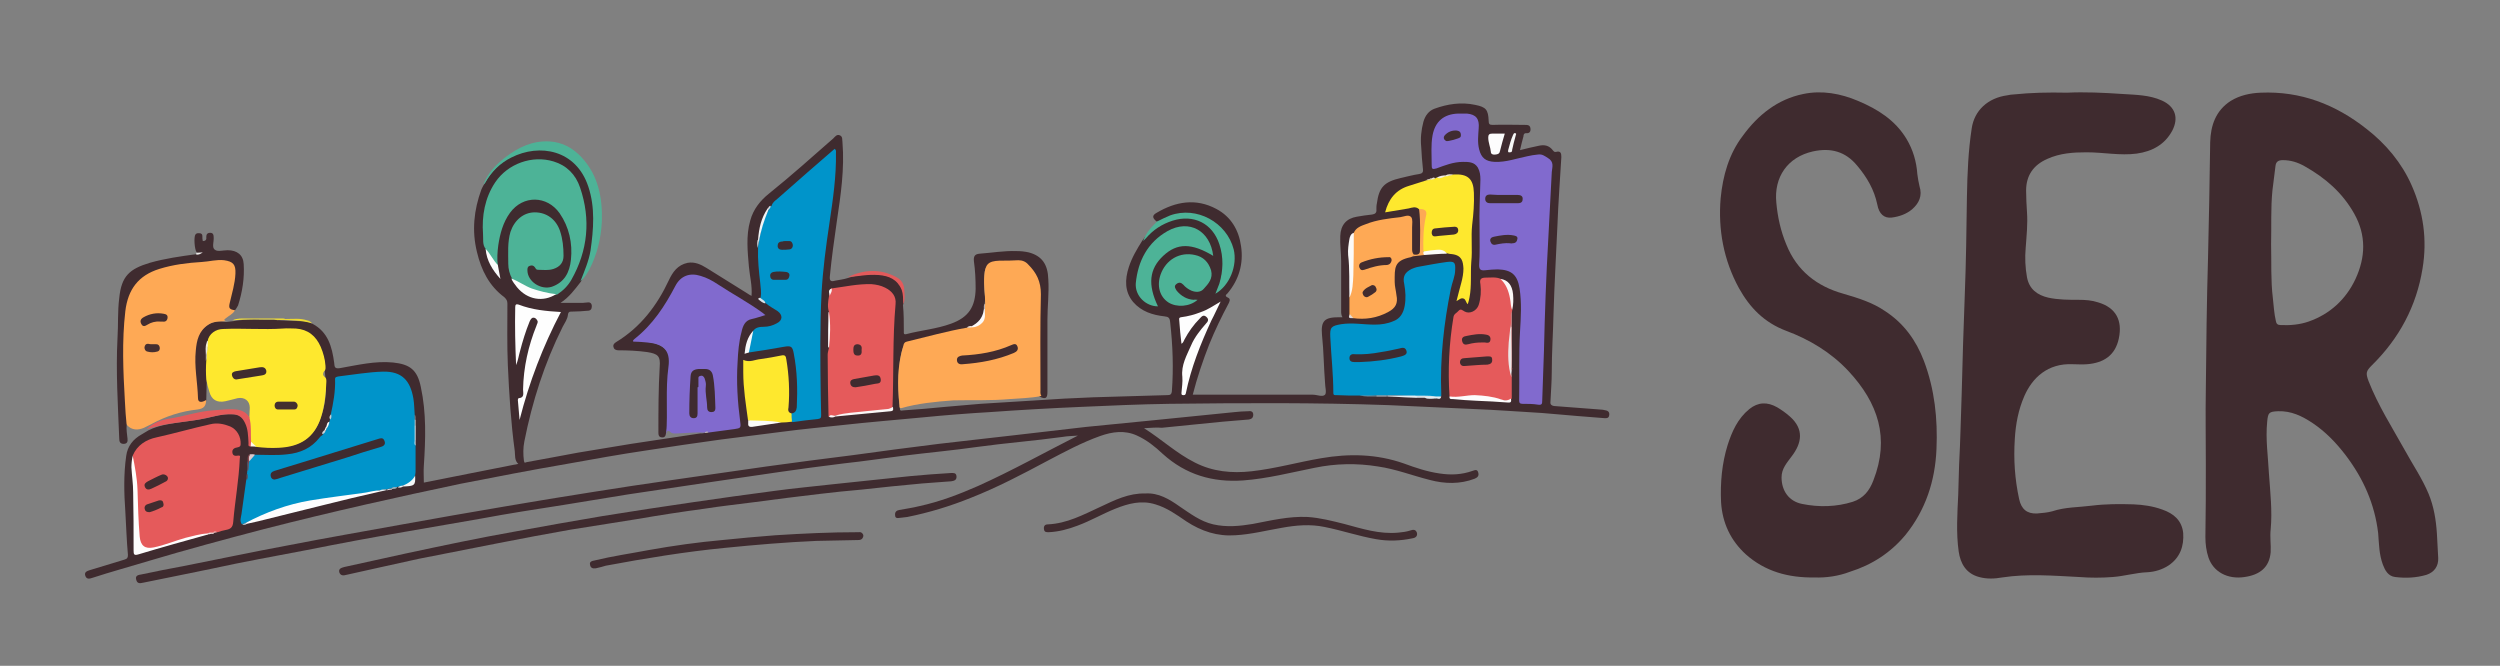 <?xml version="1.0" encoding="utf-8"?>
<!-- Generator: Adobe Illustrator 21.1.0, SVG Export Plug-In . SVG Version: 6.00 Build 0)  -->
<svg version="1.1" id="Layer_1" xmlns="http://www.w3.org/2000/svg" xmlns:xlink="http://www.w3.org/1999/xlink" x="0px" y="0px"
	 viewBox="0 0 574.5 153" style="enable-background:new 0 0 574.5 153;" xml:space="preserve">
<rect x="0" y="0" width="574.5" height="153" fill="#808080" stroke="none"/>
<style type="text/css">
	.st0{fill:#3F2B2F;}
	.st1{fill:#FEA955;}
	.st2{fill:#816ACE;}
	.st3{fill:#FEE82E;}
	.st4{fill:#4DB397;}
	.st5{fill:#E55A5B;}
	.st6{fill:#E35A5B;}
	.st7{fill:#FEE830;}
	.st8{fill:#EED931;}
	.st9{fill:#EDEBEB;}
	.st10{fill:#B6AEAF;}
	.st11{fill:#0094CA;}
	.st12{fill:#FEFEFE;}
	.st13{fill:#FDFDFE;}
	.st14{fill:#FDFDFD;}
	.st15{fill:#FBFAF9;}
	.st16{fill:#FDFCFC;}
	.st17{fill:#FDA955;}
	.st18{fill:#FAF7F7;}
	.st19{fill:#FCFCF9;}
	.st20{fill:#FAFBFB;}
	.st21{fill:#EBE6E6;}
	.st22{fill:#FDFCF8;}
	.st23{fill:#F7F9FA;}
	.st24{fill:#E6EEF2;}
	.st25{fill:#F1F5F7;}
	.st26{fill:#F7F7F7;}
	.st27{fill:#FBF9F8;}
	.st28{fill:#C98889;}
	.st29{fill:#FDF9F9;}
	.st30{fill:#F3F7F8;}
	.st31{fill:#DAC9CD;}
	.st32{fill:#834449;}
	.st33{fill:#DAE4E9;}
	.st34{fill:#79909D;}
	.st35{fill:#FEFBED;}
	.st36{fill:#F3F0E1;}
	.st37{fill:#EBE7D5;}
	.st38{fill:#F3F4F5;}
	.st39{fill:#F9F4F4;}
	.st40{fill:#F9F6F6;}
	.st41{fill:#DFEBF0;}
	.st42{fill:#C7D7DE;}
	.st43{fill:#E1DAD7;}
	.st44{fill:#B3BDC3;}
	.st45{fill:#F4F8F9;}
	.st46{fill:#E7F0F3;}
	.st47{fill:#E9E1E1;}
	.st48{fill:#CCD8DE;}
	.st49{fill:#F1ECD1;}
	.st50{fill:#EADED4;}
	.st51{fill:#FCFBF1;}
	.st52{fill:#D9D0AD;}
	.st53{fill:#E0EDF2;}
	.st54{fill:#A3C7D5;}
	.st55{fill:#E5EEF2;}
	.st56{fill:#C5CDD2;}
	.st57{fill:#6B4148;}
	.st58{fill:#E8E3D2;}
	.st59{fill:#D2CECF;}
	.st60{fill:#D1DCE2;}
	.st61{fill:#867B7D;}
	.st62{fill:#C3BCBE;}
	.st63{fill:#D7D0B4;}
	.st64{fill:#B0C9D4;}
	.st65{fill:#ECB6B6;}
	.st66{fill:#CEEAF4;}
	.st67{fill:#402B2F;}
	.st68{fill:#412C2F;}
	.st69{fill:#452F30;}
	.st70{fill:#402C2F;}
	.st71{fill:#432F2F;}
	.st72{fill:#402C31;}
	.st73{fill:#3D2D32;}
	.st74{fill:#3E2C31;}
	.st75{fill:#412B2F;}
	.st76{fill:#3E2B30;}
	.st77{fill:#442C30;}
	.st78{fill:#422D2F;}
</style>
<g>
	<path class="st0" d="M71.8,74.4c3.6,1.9,4.5,5.3,5,9c0.1,0.8,0,1.4,1.3,1.2c4-0.7,8.1-1.7,12.2-1.3c3.9,0.4,5.6,1.7,6.4,5.6
		c1.3,6,1.1,12,0.7,18.1c-0.1,1.3,0,2.5,0,3.9c7.2-1.4,14.4-2.9,21.7-4.3c-0.9-0.8-0.7-2-0.8-2.9c-0.9-6.6-1.3-13.2-1.6-19.8
		c-0.2-4.7-0.1-9.4-0.1-14.1c0-0.7-0.2-1-0.7-1.5c-3.5-2.6-5.3-6.2-6.3-10.4c-1.2-4.9-0.7-9.6,1-14.3c0.1-0.3,0.3-0.6,0.5-1
		c2.1-3.9,5.1-6.7,9.4-7.8c4.1-1.1,8-0.5,11.4,2.4c2.7,2.4,4,5.5,4.5,9c0.7,4.9,0.3,9.8-1.1,14.6c-0.4,1.4-1.1,2.7-1.8,3.9
		c-1.4,1.8-2.7,3.6-4.7,4.9c1.7,0,3.4,0,5.1,0c0.4,0,0.7-0.1,1.1-0.1c0.6-0.1,1,0.2,1,0.9c0,0.6-0.3,1-0.9,1
		c-1.2,0.1-2.4,0.2-3.6,0.2c-0.6,0-0.9,0-1,0.8c-0.1,0.9-0.7,1.8-1.2,2.7c-4.2,8.4-7,17.2-8.8,26.3c-0.3,1.5-0.3,3-0.1,4.5
		c0.1,0.6,0.3,0.4,0.6,0.3c4-0.7,8-1.5,11.9-2.2c4-0.7,8.1-1.3,12.1-2c5.3-0.8,10.6-1.6,15.9-2.4c0.3,0,0.6,0,1-0.1
		c0.3-0.2,0.5-0.4,0.8-0.4c1.9-0.3,3.8-0.7,5.8-0.9c0.9-0.1,1.3-0.5,1.1-1.4c-0.6-4.2-0.7-8.4-0.7-12.5c0-2.4,0.4-4.9,0.8-7.3
		c0.3-2.3,1.3-4,3.9-4.3c0.4,0,0.8-0.2,1.1-0.5c-0.2-0.4-0.6-0.6-0.9-0.8c-3.3-2.2-6.8-4.3-10.2-6.4c-0.9-0.5-1.8-0.9-2.8-1.2
		c-2.2-0.7-4,0-5.3,2c-0.7,1-1.1,2.1-1.7,3.1c-2,3.5-4.5,6.6-7.8,9.3c0.8,0.2,1.4,0.3,2.1,0.3c0.9,0,1.8,0.2,2.7,0.5
		c2.2,0.7,3.4,2.3,3.1,4.6c-0.6,4.1-0.4,8.3-0.4,12.4c0,1.3-0.2,2.6-0.5,3.8c-0.1,0.6-0.5,0.8-1,0.7c-0.6-0.1-0.7-0.5-0.7-1.1
		c0-5,0-10.1,0.3-15.1c0.2-2.5-0.4-3-2.9-3.4c-2.2-0.3-4.4-0.4-6.6-0.4c-0.5,0-1-0.2-1.1-0.7c-0.2-0.5,0.1-0.9,0.6-1.2
		c5.6-3.4,9.4-8.4,12.1-14.2c0.9-1.9,2-3.5,4.3-4c1.7-0.3,3.1,0.4,4.4,1.2c3.1,1.9,6.2,3.9,9.3,5.8c0.3,0.2,0.6,0.4,1,0.6
		c0.2-2.3-0.4-4.5-0.6-6.7c-0.3-3.5-0.7-7.1,0.3-10.6c0.7-2.6,2.3-4.6,4.3-6.2c5.1-4.1,9.9-8.4,14.8-12.7c0.4-0.4,0.8-1,1.5-0.7
		s0.5,1,0.6,1.6c0.5,6.1-0.4,12.2-1.3,18.2c-0.6,4.2-1.2,8.4-1.6,12.6c-0.1,1,0.2,1.3,1.2,1c1-0.2,2-0.3,2.9-0.6
		c2.4-0.8,4.9-1,7.4-0.8c3.2,0.3,5.6,1.9,5.4,5.8c0,0.4,0.1,0.8-0.1,1.2c0.2,2,0.2,4.1,0.2,6.1c0,0.3-0.1,0.7,0.5,0.6
		c3.4-0.9,7-1.2,10.3-2.4c4.2-1.5,5.6-4,5.7-8c0-2.1-0.1-4.3-0.4-6.4c-0.1-1.1,0.2-1.6,1.3-1.7c2.8-0.2,5.6-0.7,8.5-0.6
		c1,0,1.9,0.1,2.8,0.3c3,0.8,4.4,2.7,4.5,6.2c0.2,3.1-0.2,6.2-0.2,9.3c0,5.5,0,11,0,16.6c0,1.4-0.4,1.7-1.7,1.1
		c-0.7-0.5-0.5-1.3-0.5-2c0-7.3-0.1-14.6,0-21.9c0-2.6-1.1-4.4-2.8-6.1c-0.5-0.5-1.2-0.8-1.9-0.8c-1.6,0-3.1,0-4.7,0
		c-2,0.1-2.8,0.8-2.9,2.8c-0.1,1.5-0.1,3,0.1,4.5c0.1,0.6,0.1,1.3,0,1.9c-0.1,0.4-0.2,0.9-0.2,1.4c-0.2,2-1.2,3.4-3.1,4.2
		c-0.4,0.1-0.8,0.4-1.2,0.5c-4.2,1-8.4,2-12.6,3c-1.1,0.3-1.6,0.7-1.9,1.8c-1,3.9-1,7.9-0.7,11.9c0,0.5,0.2,1,0.2,1.5
		c0,0.7,0.5,0.4,0.9,0.4c3.2-0.2,6.4-0.5,9.5-0.8c2.7-0.2,5.4-0.5,8.1-0.7c6.4-0.4,12.9-0.8,19.3-1.2c2.2-0.1,4.4-0.2,6.6-0.3
		c5.7-0.2,11.3-0.3,17-0.5c0.7,0,1-0.1,1.1-0.9c0.4-5.3,0.2-10.6-0.4-15.9c-0.1-1-0.4-1.2-1.3-1.3c-2.7-0.3-5.3-1.1-7.2-3.3
		c-2-2.4-1.9-5.2-1-8c0.7-2.2,1.9-4.2,3.1-6.1c2.7-4,6.5-5.7,11.2-5.3c2.7,0.2,4.6,1.9,5.9,4.3c1.9,3.6,1.8,7.3,0.7,11.1
		c-0.1,0.3-0.3,0.7-0.4,1c4.1-3.2,4.5-9.3,1-13.3c-3.5-3.9-9.3-5.2-13.8-2.5c-0.4,0.2-0.8,0.5-1.3,0.3c-1-0.8-1.1-1.4,0-2
		c4.4-2.6,9-3.4,13.7-0.9c3.4,1.8,5.2,4.9,5.7,8.6c0.6,4-0.5,7.7-3.1,10.8c-0.3,0.3-0.8,0.6,0.1,1c0.7,0.3,0.3,1,0.1,1.4
		c-1.6,3-3.1,6.1-4.4,9.3c-1.5,3.8-2.8,7.7-3.8,11.6c1.6,0,3.2,0,4.7,0c7.6,0,15.3,0,22.9,0c1,0,2.2,0.6,2.8,0c0.4-0.5,0-1.8,0-2.7
		c-0.3-3.7-0.3-7.3-0.7-11c-0.3-3.3,0.6-4.1,3.9-4.1c0.2,0,0.5,0,0.8,0c-0.3-0.5-0.3-1-0.3-1.4c0-3.8,0-7.6,0-11.4
		c0-2-0.3-3.9-0.2-5.9c0.1-2.5,1.4-4,3.8-4.4c1.2-0.2,2.4-0.4,3.5-0.5c0.7-0.1,1.1-0.4,1-1.2c0-0.4,0-0.9,0.1-1.3
		c0.5-3.8,1.7-5,5.5-5.9c1.4-0.3,2.8-0.7,4.2-0.9c0.7-0.1,1-0.4,0.9-1.1c-0.2-1.7-0.3-3.4-0.4-5.1c-0.2-2,0-3.9,0.5-5.8
		c0.4-1.4,1.2-2.5,2.5-3c3-1.1,6.2-1.6,9.4-0.9c2.5,0.5,3,1.1,3.1,3.7c0,0.7,0.2,0.9,0.9,0.9c2.5-0.1,5,0,7.4,0c0.6,0,1.2,0,1.3,0.8
		c0.1,0.7-0.2,1.2-1,1.1c-0.5,0-0.6,0.4-0.6,0.7c-0.3,1-0.5,2-0.8,3.2c1.5-0.4,2.9-0.7,4.3-1c1.3-0.3,2.4-0.1,3.3,1.1
		c0.2,0.2,0.3,0.4,0.7,0.3c1.1-0.3,1.2,0.4,1.2,1.2c-0.3,5.2-0.7,10.4-0.9,15.7c-0.3,6.8-0.7,13.6-0.9,20.4
		c-0.1,4.4-0.4,8.8-0.4,13.2c0,2.3-0.2,4.6-0.3,6.9c-0.1,0.7,0.3,0.9,0.8,1c3.5,0.3,7,0.5,10.5,0.8c0.5,0,1,0.1,1.4,0.2
		c0.6,0.1,0.9,0.5,0.8,1.1c-0.1,0.7-0.5,0.7-1,0.7c-2.1-0.2-4.2-0.3-6.3-0.5c-2.7-0.2-5.5-0.5-8.2-0.7c-5.2-0.3-10.4-0.7-15.5-0.9
		c-6.6-0.3-13.2-0.6-19.7-0.9c-16.8-0.6-33.6-0.5-50.4-0.3c-6.7,0.1-13.5,0.4-20.2,0.7c-7,0.3-14,0.7-21,1.2
		c-5.1,0.3-10.2,0.7-15.3,1.2c-6.3,0.6-12.5,1.1-18.8,1.8c-4.5,0.5-9,0.9-13.5,1.5c-4.7,0.6-9.5,1.2-14.2,1.8
		c-5.7,0.8-11.4,1.6-17.1,2.5c-6.1,0.9-12.2,2-18.3,3.1c-8.2,1.4-16.4,3-24.6,4.6c-7.2,1.5-14.4,3.1-21.5,4.7
		c-7.9,1.8-15.8,3.7-23.6,5.7c-8.8,2.3-17.7,4.7-26.4,7.3c-4.3,1.3-8.7,2.5-13,3.9c-0.6,0.2-1.3,0.4-1.6-0.5
		c-0.3-0.9,0.5-1.1,1.1-1.3c2.6-0.8,5.2-1.6,7.9-2.4c0.7-0.2,0.8-0.5,0.8-1.1c-0.3-3.3-0.4-6.7-0.6-10c-0.3-4.2-0.4-8.5,0.2-12.7
		c0.3-2.3,1.6-3.9,3.6-5c0.5-0.3,1-0.6,1.5-0.9c2.6-1.3,5.5-1.6,8.3-2c2.3-0.3,4.5-0.6,6.7-1.2c1.5-0.4,3.1-0.6,4.6-0.5
		c1.4,0.1,2.4,0.7,3.1,2c0.7,1.3,0.8,2.7,0.9,4c0,0.5-0.2,1,0.3,1.3c0.4,0.1,0.7,0.1,1.1,0.1c2.2,0.1,4.4,0.4,6.7,0
		c3.8-0.5,6.3-2.5,7.7-6c1-2.6,1.5-5.4,1.4-8.2c0-1.5-0.4-3.1-0.3-4.6c0.1-0.8-0.2-1.6-0.5-2.5c-1.4-4.5-3.9-5.6-7.9-5.4
		c-3,0.2-5.9,0.2-8.9,0.2c-2,0-4,0.1-6,0.1c-1.6,0-2.5,1-3.1,2.4c-0.1,0.2-0.2,0.5-0.3,0.7c-0.3,0.8-0.1,1.7-0.1,2.5
		c0,0.5,0,1,0,1.5c-0.1,1.4,0.3,2.8-0.3,4.2c0,1.5-0.1,3.1-0.1,4.6c-0.3,0.5-0.6,0.8-1.3,0.7c-0.6-0.2-0.9-0.6-0.9-1.1
		c-0.2-4.1-1-8.3-0.3-12.4c0.5-2.9,2.2-4.8,4.6-5.4c0.9-0.2,1.7,0,2.5,0.1c0.5-0.1,1-0.1,1.6-0.2c3.2-0.6,6.3-0.2,9.5-0.3
		c1.9,0.2,3.9,0.2,5.8,0.3C69.9,73.7,70.8,73.9,71.8,74.4z"/>
	<path class="st0" d="M417,132.7c-6.1,0.1-11.4-1.4-15.8-5.3c-3.5-3.2-5.4-7.2-5.7-12c-0.2-4.5,0.2-8.9,1.5-13.1
		c1-3.1,2.3-6.1,5-8.3c2-1.6,4.1-1.7,6.4-0.4c1,0.6,2,1.3,2.9,2.1c3.3,2.9,2.8,6.1,0.4,9.2c-1.1,1.5-2.3,2.8-2.3,4.8
		c0,3.1,1.7,5.5,4.7,6.1c3.9,0.8,7.9,0.7,11.7-0.5c2.4-0.8,3.8-2.5,4.7-4.9c3.8-9.7,1.1-17.8-5.7-25.1c-4-4.3-9-7.3-14.4-9.3
		c-5-1.9-8.3-5.3-10.8-9.8c-3.5-6.4-4.8-13.4-4.2-20.6c0.5-5.2,1.9-10.2,5.1-14.4c3.5-4.8,8-8.4,13.9-9.6c4.3-0.9,8.6-0.1,12.6,1.6
		c4.5,1.9,8.5,4.4,11.1,8.7c1.5,2.5,2.3,5.2,2.5,8.1c0.1,0.9,0.3,1.9,0.5,2.8c0.7,2.2-0.1,3.9-1.7,5.3c-1.3,1.1-3,1.7-4.7,1.9
		s-2.9-0.8-3.3-3c-0.7-3.4-2.4-6.3-4.6-8.9c-2.7-3.3-6.1-4.2-10.2-3.3c-5.8,1.3-9,5.9-8.4,11.8c0.3,3.3,1,6.5,2.3,9.6
		c2.4,6,7,9.6,13.1,11.3c3.4,1,6.7,2,9.6,4c4.3,2.8,7.1,6.7,8.9,11.4c2.5,6.6,3.2,13.4,2.9,20.3c-0.3,7.3-2.5,14-7.1,19.7
		c-3.4,4.1-7.7,6.9-12.8,8.5C422.5,132.4,419.6,132.8,417,132.7z"/>
	<path class="st0" d="M475,21.3c4-0.2,8.4,0,12.8,0.3c3,0.2,6.1,0.2,9,1.5c3.1,1.4,3.9,4,2.4,6.9c-1.7,3.2-4.6,4.8-8.2,5.3
		c-3.8,0.5-7.6-0.3-11.5-0.3c-3.1,0-6.1,0.2-9,1.5c-3.2,1.4-4.9,3.8-4.9,7.3c0,1.6,0.1,3.3,0.2,4.9c0.2,2.8-0.1,5.5-0.3,8.3
		c-0.2,2.2-0.1,4.5,0.3,6.7c0.5,2.7,2.3,4.1,4.9,4.7c2.3,0.5,4.7,0.5,7,0.5c1.5,0,3,0.1,4.5,0.6c4,1.2,5.6,4.1,4.7,8.3
		c-0.8,3.8-3.4,5.6-7.3,5.9c-1.1,0.1-2.2,0-3.2,0c-5.9-0.3-9.4,3.2-11.2,7.3c-1.4,3.2-2,6.5-2.2,9.9c-0.3,4.7,0,9.2,1,13.8
		c0.5,2.3,1.8,3.4,4.1,3.3c1.2-0.1,2.4-0.2,3.5-0.5c3-1,6-0.9,9.1-1.3c3.2-0.4,6.4-0.4,9.6-0.3c2.2,0.1,4.4,0.4,6.6,1.2
		c2.6,0.9,4.5,2.5,4.8,5.4c0.2,3-0.7,5.6-3.3,7.4c-1.5,1-3.2,1.5-4.9,1.6c-2.7,0.1-5.3,0.9-8,1.1c-2.6,0.2-5.1,0.2-7.7,0
		c-5.9-0.3-11.8-0.8-17.7,0.1c-1.7,0.3-3.5,0.4-5.3-0.1c-3-0.8-4.3-3.1-4.7-5.9c-0.6-4.3-0.3-8.7-0.1-13c0.1-2.3,0.1-4.6,0.2-6.9
		c0.3-5.5,0.4-11,0.6-16.5c0.2-7.5,0.4-14.9,0.7-22.4c0.3-7.5,0.4-15.1,0.5-22.7c0.1-5.3,0.3-10.5,1.1-15.7c0.6-4.1,3.7-7,8.2-7.6
		c0.5-0.1,1-0.2,1.5-0.2C466.7,21.3,470.7,21.2,475,21.3z"/>
	<path class="st0" d="M262.9,98.4c4.1,2.6,7.5,5.8,11.7,7.9c4.1,2.1,8.5,2.5,13,2c5.4-0.6,10.7-2.1,16-3c6.4-1.1,12.7-1,19,1.2
		c2.7,1,5.4,1.9,8.2,2.3c2.6,0.4,5.1,0.3,7.6-0.6c0.6-0.2,1.1-0.4,1.3,0.4c0.2,0.7-0.1,1.1-0.8,1.4c-3.4,1.3-6.9,1.2-10.3,0.3
		c-4-1-7.8-2.5-11.9-3.1c-4.9-0.8-9.8-0.7-14.6,0.3c-5.5,1.1-10.9,2.5-16.4,2.9c-7,0.5-13.2-1.3-18.5-6.1c-1.8-1.7-3.7-3.2-5.9-4.2
		c-2.8-1.3-5.7-0.9-8.5,0.1c-4.2,1.5-8.1,3.6-12.1,5.7c-5.8,3.1-11.5,6.1-17.6,8.5c-4.7,1.9-9.6,3.4-14.6,4.4
		c-0.5,0.1-1.1,0.1-1.7,0.2c-0.6,0.1-1.1,0.1-1.1-0.6c-0.1-0.7,0.3-1.1,0.9-1.2c1.6-0.3,3.1-0.5,4.7-0.9c4.6-1,9.1-2.7,13.4-4.6
		c7.8-3.5,15.3-7.7,23-11.6c-1.2,0.1-2.4,0.1-3.5,0.3c-6.5,0.9-13.1,1.4-19.6,2.3c-5.6,0.8-11.2,1.3-16.8,2c-4.7,0.6-9.3,1.3-14,1.8
		c-5,0.6-10,1.3-14.9,2c-5.5,0.8-10.9,1.6-16.4,2.4c-6,0.9-12,1.8-18.1,2.7c-4.9,0.8-9.8,1.6-14.7,2.4c-6.4,1-12.9,2-19.3,3.2
		c-5.8,1-11.5,2-17.3,3c-7.6,1.3-15.1,2.7-22.6,4.2c-7.3,1.4-14.6,2.7-21.9,4.3c-5.2,1.1-10.4,2.1-15.7,3.2
		c-0.8,0.2-1.4,0.2-1.6-0.7c-0.3-1,0.6-1.1,1.2-1.2c3.2-0.7,6.4-1.3,9.6-1.9c8.1-1.6,16.1-3.3,24.2-4.8c8.7-1.7,17.4-3.2,26.2-4.8
		c7.8-1.4,15.6-2.8,23.4-4.1c6.9-1.2,13.8-2.3,20.7-3.4c5.7-0.9,11.5-1.8,17.2-2.6c7.4-1.1,14.9-2.1,22.3-3.2
		c6.6-0.9,13.2-1.8,19.8-2.6c6.6-0.9,13.2-1.8,19.8-2.6c5.8-0.7,11.6-1.3,17.5-2c5.5-0.6,10.9-1.3,16.4-1.9c5.1-0.5,10.2-1,15.2-1.5
		c6.3-0.6,12.6-1.3,18.9-1.9c1-0.1,2.1-0.2,3.1-0.2c0.6-0.1,1.2,0,1.2,0.8c0,0.7-0.4,1-1,1.1c-2,0.2-4,0.3-6,0.5
		c-4.7,0.5-9.4,0.9-14,1.4C265.9,98.2,264.5,98.3,262.9,98.4z"/>
	<path class="st1" d="M207.1,93.8c-0.5,0-0.4-0.4-0.4-0.7c-0.5-4.6-0.5-9.2,0.9-13.7c0.1-0.5,0.3-0.8,0.8-0.9
		c4.6-1.1,9.2-2.4,13.8-3.2c0.4-0.1,0.9-0.2,1.3-0.3c2.3-0.8,2.7-1.3,2.8-4.1c0-0.4-0.1-0.8,0.1-1.1c0-2.2-0.4-4.3-0.2-6.5
		c0.2-2.6,0.9-3.3,3.5-3.4c1.4,0,2.9,0,4.3-0.1c0.9,0,1.7,0.3,2.3,1c1.9,1.9,2.9,3.9,2.9,6.8c-0.2,7.3-0.1,14.6-0.1,21.9
		c0,0.5-0.1,1,0.2,1.5c-2.4,0.5-4.8,0.5-7.2,0.7c-4.3,0.4-8.7,0.2-13,0.3C215,92.3,210.9,92.7,207.1,93.8z"/>
	<path class="st1" d="M51.9,73.8c-1.4,0.1-2.8,0-4,0.8c-2.2,1.4-2.7,3.6-2.9,5.9c-0.4,3.7,0.4,7.3,0.5,11c0,1,0.8,1.1,1.9,0.4
		c-0.1,1.5-0.6,2-2,2.2c-3.7,0.4-7.2,1.5-10.5,3.3c-0.6,0.3-1.2,0.6-1.8,0.9c-1.4,0.6-2.8,0.6-3.9-0.6c-0.6-0.7-0.6-1.7-0.6-2.5
		c-0.3-6-0.7-12-0.5-17.9c0.1-2.2,0.3-4.4,0.6-6.6c0.8-4.8,2.7-7.8,9.2-9.6c3.7-1,7.6-1.1,11.4-1.5c1-0.1,2-0.2,3,0
		c1.5,0.4,2.1,1.2,2.2,2.7c0.1,2.2-0.5,4.3-1.1,6.4C53,69.8,53,70.6,54,71.3c-0.5,0.9-1.5,1.3-2.2,1.9
		C51.3,73.6,51.6,73.6,51.9,73.8z"/>
	<path class="st2" d="M153.1,99.7c0.4-5.1-0.2-10.2,0.5-15.3c0.6-4.2-1.5-5.4-4.9-5.7c-1.1-0.1-2.1-0.2-3.2-0.2
		c-0.1-0.3,0.1-0.4,0.3-0.6c4.2-3.3,7-7.6,9.4-12.2c1.2-2.3,3.3-3.1,5.8-2.3c1.4,0.4,2.7,1.1,3.9,1.9c3.5,2.3,7.1,4.2,10.5,6.7
		c0.1,0.1,0.2,0.2,0.5,0.4c-1.1,0.3-2.1,0.7-3.1,0.9c-1.6,0.3-2.1,1.6-2.4,3c-0.6,2.2-0.8,4.6-0.9,6.9c-0.3,4.6,0,9.2,0.6,13.7
		c0.2,1.4,0.1,1.5-1.3,1.7c-2,0.3-4,0.5-6,0.8c-0.3-0.1-0.5,0.1-0.8,0c-2.1-0.1-4.2,0.1-6.3,0.2c-0.6,0-1.2,0.1-1.6-0.3
		C153.3,98.6,153.3,99.2,153.1,99.7z"/>
	<path class="st3" d="M47.7,78.4c0.3-1.7,1.9-2.8,3.6-2.8c4.6-0.2,9.2,0.2,13.7-0.1c1-0.1,2,0,3,0c2.8,0.2,4.6,1.7,5.7,4.2
		c0.6,1.4,1,2.9,1.1,4.4c0,0.4,0.1,0.9-0.3,1.2c-0.3,0.4-0.4,0.9,0.1,1.3c0.4,0.3,0.4,0.6,0.4,1.1c-0.1,2.8-0.4,5.7-1.3,8.4
		c-1.5,4.4-4.6,6.6-9.7,6.8c-1.7,0.1-3.4,0-5.1-0.2c-0.7-0.3-1.3-0.7-1.5-1.5c-0.1-1.4-0.1-2.8-0.3-4.2c0-0.4-0.1-0.7,0.2-1
		c0-0.8,0.1-1.5,0.1-2.3c0-1.6-1.2-2.5-2.8-2.2c-0.9,0.2-1.8,0.5-2.8,0.7c-1.9,0.4-3.2-0.3-3.7-2.2c-0.3-0.9-0.5-1.8-0.7-2.8
		c-0.1-1.4-0.1-2.9,0-4.3c0.1-0.5,0-1,0.1-1.5c0-0.6,0.2-1.1,0.1-1.7C47.5,79.3,47.6,78.8,47.7,78.4z"/>
	<path class="st0" d="M218.5,108.7c0.6,0,1.2-0.1,1.3,0.7c0.1,0.9-0.5,1.1-1.2,1.2c-2.2,0.2-4.5,0.3-6.7,0.5
		c-4.6,0.4-9.2,0.9-13.8,1.4c-3.3,0.3-6.5,0.6-9.7,1c-5,0.6-10,1.2-15.1,1.9c-3.8,0.5-7.6,0.9-11.4,1.5c-5.2,0.7-10.4,1.5-15.6,2.4
		c-5,0.8-10.1,1.6-15.1,2.4c-5.6,1-11.1,2-16.6,3.1c-6.1,1.2-12.2,2.4-18.3,3.6c-5.6,1.2-11.2,2.5-16.7,3.7
		c-0.7,0.2-1.3,0.2-1.6-0.5c-0.3-0.9,0.4-1.1,1.1-1.3c4.7-1,9.4-2.1,14.1-3.1c8.4-1.8,16.9-3.6,25.4-5.1c6.6-1.2,13.2-2.4,19.8-3.5
		c6.9-1.1,13.9-2.2,20.9-3.2c6.2-0.9,12.5-1.8,18.7-2.6c4.4-0.6,8.8-1,13.2-1.5c6-0.6,12-1.3,18.1-1.9
		C212.3,109.1,215.4,108.9,218.5,108.7z"/>
	<path class="st0" d="M263.2,113.4c3-0.2,5.5,1.3,7.9,3c2.4,1.6,4.7,3.4,7.7,4.1c3.1,0.7,6.1,0.4,9.1-0.1c4.2-0.8,8.3-1.8,12.6-1.6
		c2.9,0.2,5.6,0.9,8.4,1.6c4.1,1.1,8.1,2.4,12.4,2c1-0.1,1.9-0.2,2.8-0.5c0.6-0.2,1.2-0.3,1.5,0.5c0.2,0.8-0.3,1.2-1,1.3
		c-2.8,0.6-5.6,0.7-8.4,0.2c-4-0.7-7.8-2-11.8-2.8c-3.3-0.7-6.6-0.4-9.9,0.2c-3.5,0.6-7,1.5-10.6,1.7c-4.1,0.3-7.8-0.9-11.3-3.2
		c-2.2-1.5-4.4-3.1-7.1-3.9c-3.2-1-6.2-0.2-9.2,1s-5.7,2.8-8.7,3.9c-2.1,0.8-4.3,1.4-6.6,1.5c-0.6,0-1,0-1.1-0.7s0.2-1.1,0.9-1.1
		c4.4-0.2,8.1-2.2,12-4C256.2,114.9,259.4,113.3,263.2,113.4z"/>
	<path class="st0" d="M54,71.3c-1.3-0.2-1.5-0.5-1.2-1.7c0.5-2.2,1.2-4.4,1.3-6.7c0.1-2.1-0.5-2.8-2.6-3.1c-1.7-0.2-3.4,0.3-5.1,0.4
		c-3.3,0.2-6.6,0.6-9.8,1.6c-4.8,1.5-7.2,4.7-7.8,9.7c-0.8,6.9-0.5,13.8-0.1,20.7c0.1,1.8,0.2,3.7,0.4,5.5c-0.1,1,0.1,2.1,0.2,3.1
		c0.1,0.7-0.1,1.2-0.9,1.2s-1-0.5-1-1.2c-0.3-7.7-0.8-15.4-0.4-23.1c0.2-3.1,0-6.1,0.4-9.2c0.5-5.1,2.4-6.7,7-8.1
		c3.5-1,7.1-1.5,10.8-2c0.1-0.1,0.3-0.2,0.5-0.2c-0.2,0-0.3-0.1-0.5-0.2c-0.5-0.6-0.7-3.5-0.3-4.1c0.3-0.4,0.6-0.3,1-0.3
		s0.6,0.3,0.6,0.6c0,0.4,0,0.8,0.1,1.2c0.6,0,0.9-0.3,0.8-0.9c0-0.6,0.2-1,0.9-1s0.8,0.5,0.8,1c0.1,1-0.5,2.4,0.3,2.9
		c0.6,0.5,1.9,0.1,2.9,0.1c2.2,0,3.6,1.1,3.7,3.2c0.2,3.2-0.3,6.4-1.3,9.5C54.4,70.8,54.2,71,54,71.3z"/>
	<path class="st0" d="M136.9,130.6c-0.7,0.1-1.2-0.1-1.3-0.8c-0.2-0.7,0.4-0.9,1-1c4.1-1,8.3-1.6,12.5-2.4c5.6-1,11.3-1.8,16.9-2.3
		c4-0.4,8.1-0.8,12.2-1.1c6.3-0.4,12.6-0.7,18.9-0.7c0.4,0,0.7-0.1,1,0.2c0.3,0.3,0.4,0.6,0.2,1c-0.2,0.5-0.6,0.6-1.1,0.6
		c-3.2,0.1-6.4,0.1-9.6,0.2c-7,0.3-14,0.9-21,1.6c-9.2,0.9-18.3,2.4-27.4,4.1C138.6,130.2,137.8,130.4,136.9,130.6z"/>
	<path class="st4" d="M133.4,64.6c0.9-2.3,1.9-4.6,2.3-7c0.7-4.9,1.1-9.9-0.5-14.7c-2.8-8.5-11.2-10-17.7-6.7
		c-2.6,1.3-4.6,3.3-6,5.8c-0.1,0.2-0.3,0.3-0.4,0.4c1-2.7,2.9-4.6,5.1-6.3c3-2.3,6.2-3.8,10.1-3.6c3,0.2,5.3,1.5,7.3,3.6
		c3.9,4.2,4.9,9.4,4.7,14.9c-0.2,3.9-1.1,7.5-2.9,11C134.8,63,134.3,63.9,133.4,64.6z"/>
	<path class="st4" d="M265.9,50.9c1-0.5,2-1,3-1.4c6.1-2.2,13,1.6,14.6,7.8c0.9,3.7-0.9,8.3-4.2,10.2c0.3-0.8,0.6-1.5,0.9-2.3
		c0.9-3,1-6.1,0-9.1c-1.6-4.8-5.9-6.9-10.7-5.4c-2.5,0.8-4.5,2.1-6.2,4.1c-0.2,0.2-0.4,0.4-0.6,0.6
		C263.3,53.5,264.6,52.2,265.9,50.9z"/>
	<path class="st5" d="M57.3,95.9c0.5,1.8,0.3,3.7,0.4,5.6c0.2,0.4,0.3,0.8-0.1,1.1c-0.8,0-0.4-0.6-0.5-1c-0.1-1.5-0.1-3-0.8-4.4
		c-0.6-1.3-1.5-2-3-2c-2.1-0.1-4.1,0.5-6.1,0.9c-3.4,0.8-6.9,0.9-10.4,1.7c-1,0.3-2.1,0.5-3.1,0.8c1.5-1.4,3.3-2.1,5.2-2.4
		c3.4-0.5,6.7-1.7,10.1-1.9c1.8-0.1,3.5-0.4,5.3-0.2C55.8,94.3,56.7,94.9,57.3,95.9z"/>
	<path class="st6" d="M207.6,69.9c-0.1-1.1,0-2.2-0.4-3.3c-1-2.4-2.9-3.2-5.3-3.4c-2.4-0.2-4.7,0.3-7.1,0.5c3.7-1.8,7.5-2,11.2,0
		c1.2,0.6,1.8,1.7,1.8,3C207.9,67.8,208,68.9,207.6,69.9z"/>
	<path class="st7" d="M63,73.4c-3.2,0-6.4-0.1-9.6,0.2c0.7-0.3,1.5-0.4,2.2-0.4c3.2,0,6.3,0,9.5,0c0.2,0,0.5,0.1,0.7,0.2
		C64.9,73.6,64,73.5,63,73.4z"/>
	<path class="st8" d="M63,73.4c0.9,0,1.8,0,2.8-0.1c1.6,0,3.2-0.2,4.7,0.3c0.5,0.1,0.9,0.3,1.2,0.7c-2.4-0.7-4.9-0.7-7.5-0.8
		C63.9,73.6,63.5,73.6,63,73.4z"/>
	<path class="st9" d="M45.1,58.1c0.4,0,0.8-0.1,1.5-0.1c-0.6,0.4-1,0.6-1.5,0.5C45.1,58.3,45.1,58.2,45.1,58.1z"/>
	<path class="st10" d="M162,99.3c0.3-0.1,0.5-0.3,0.8,0c-0.2,0.2-0.5,0.2-0.8,0.2C162,99.4,162,99.4,162,99.3z"/>
	<path class="st0" d="M560,122.6c-0.2-3.1-0.7-6.2-1.9-9.1c-1.5-3.6-3.7-6.8-5.5-10.1c-2.9-5.2-6.1-10.2-8.3-15.8
		c-0.7-1.9-0.6-2.3,0.8-3.7c6.2-6.1,10.2-13.5,11.6-22.2c1.1-6.6,0.2-13-2.5-19.1c-2.3-5.2-5.9-9.5-10.4-13
		c-7.1-5.6-15.1-8.7-24.3-8.3c-2.4,0.1-4.8,0.6-6.9,1.9c-3.4,2.2-4.6,5.6-4.7,9.5c-0.1,8.9-0.3,17.8-0.5,26.7c-0.3,10-0.4,20-0.5,30
		c-0.1,5.8,0,11.5,0,17.3c0,5.6,0,11.1-0.1,16.7c0,1.6,0.2,3.2,0.7,4.7c1.1,3.3,4.4,5.1,8.3,4.5c3.5-0.5,5.7-2.2,6-5.7
		c0.1-1.7-0.2-3.5,0-5.2c0.4-4.3-0.1-8.6-0.4-12.9c-0.2-3.9-0.8-7.9-0.4-11.9c0.2-2.1,0.4-2.3,2.5-2.4c3-0.1,5.5,1.1,7.9,2.7
		c3,2,5.5,4.6,7.7,7.5c4,5.3,6.6,11.1,7.4,17.8c0.2,2.5,0.2,4.9,1.1,7.3c0.5,1.3,1.2,2.6,2.8,2.8c2.4,0.3,4.8,0.2,7.2-0.5
		c1.8-0.6,2.8-2,2.7-3.9C560.2,126.3,560.1,124.5,560,122.6z M541.3,64.1c-2.2,4.7-5.9,8.1-10.8,9.8c-2,0.7-4.2,0.9-6.4,0.8
		c-0.7,0-1-0.3-1.1-0.9c-0.4-1.7-0.5-3.5-0.7-5.3c-0.5-4.1-0.3-8.2-0.4-12.4c0.1-4.1-0.1-8.2,0.3-12.3c0.2-1.9,0.5-3.7,0.7-5.6
		c0.1-1,0.6-1.4,1.7-1.4c1.8,0,3.4,0.5,5,1.4c4.8,2.7,8.7,6.1,11.4,10.9C543.8,54.1,543.6,59.1,541.3,64.1z"/>
	<path class="st11" d="M58.6,104.5c2.5,0,4.9,0.2,7.4-0.1c3-0.3,5.5-1.4,7.4-3.8c0.2-0.3,0.5-0.5,0.8-0.7c0.1-0.4,0.4-0.6,0.6-0.9
		c0.1-0.2,0.2-0.5,0.3-0.7c0.2-0.4,0.3-0.9,0.6-1.3c0-0.2,0.1-0.3,0.1-0.5c0.1-0.4,0.1-0.8,0.2-1.2c0.6-2.7,1.1-5.4,1-8.2
		c0-0.5,0.4-0.5,0.8-0.6c3.4-0.4,6.8-1,10.2-1.1c4.4-0.1,6.3,2.1,7,6.2c0.2,1.2,0.2,2.5,0.3,3.7c0.1,0.4,0,0.8,0.1,1.2
		c0,0.5,0,1,0,1.4c0,1,0,2.1,0,3.1c0,0.5-0.1,0.9,0.1,1.4c0,1.8,0,3.7,0,5.5c0,0.4,0,0.9-0.1,1.3c-0.4,1.5-1.5,2.1-2.8,2.4
		c-0.4,0.1-0.9,0.2-1.3,0.3h-0.1c-0.4,0.2-0.9,0-1.2,0.3c-0.4,0-0.8,0.2-1.3,0.3c-0.5,0-1,0.1-1.5,0.2c-5,1.1-10.2,1.6-15.2,2.4
		c-4.8,0.8-9.3,2.3-13.7,4.3c-0.5,0.3-1.1,0.5-1.7,0.7c-0.3,0.2-0.7,0.2-1,0.4c-0.6-0.8-0.2-1.6-0.1-2.4c0.4-2.6,0.7-5.3,1.1-7.9
		c0.3-0.5,0-1,0.2-1.5c0-0.1,0-0.3,0-0.4c0.3-0.8-0.1-1.6,0.2-2.4C57.4,105.3,57.9,104.8,58.6,104.5z"/>
	<path class="st2" d="M340,52.1c-0.1-3,0.1-6.9,0.2-10.8c0-1-0.1-1.9-0.6-2.8c-0.8-1.3-2.1-1.3-3.4-1.3c-2.2,0-4.2,0.8-6.1,1.5
		c-1,0.3-1.1,0.1-1.1-0.8c0-2.3-0.2-4.6,0.2-6.8c0.6-3.2,2.6-4.9,5.9-5c0.7,0,1.4,0,2,0c2.1,0.2,2.9,1.2,2.7,3.4
		c-0.1,1.6-0.3,3.2,0.1,4.8c0.5,2,1.5,2.8,3.6,2.9c2.6,0.1,5-0.8,7.5-1.3c0.8-0.2,1.6-0.3,2.5-0.4c0.9-0.1,1.4,0.3,2.2,0.8
		c1.5,0.9,1,2.1,0.9,3.2c-0.3,5.1-0.5,10.2-0.8,15.3c-0.5,8.6-0.8,17.2-1,25.8c-0.1,3.8-0.3,7.7-0.4,11.5c0,0.7-0.1,1-0.9,0.9
		c-1.2-0.2-2.4-0.2-3.6-0.2c-0.6,0-0.8-0.2-0.8-0.8c0.1-5.3-0.1-10.6,0.2-15.8c0.2-3.3,0.4-6.6-0.1-9.9c-0.5-3.1-1.8-4.3-5-4.4
		c-1,0-1.9,0.1-2.9,0.2c-1,0.1-1.4-0.1-1.4-1.2C340.1,58.1,340,55.5,340,52.1z"/>
	<path class="st11" d="M181.9,95c0.8-0.1,1.1-0.6,1.2-1.4c0.2-4.2,0.1-8.3-0.7-12.4c-0.3-1.6-0.6-1.8-2.3-1.5
		c-2.7,0.5-5.3,0.9-8,1.3c-0.3-0.3-0.3-0.7-0.2-1.1c0.3-1.3,0.5-2.7,1.2-3.9c0.6-0.8,1.5-0.9,2.4-0.9c1.1,0,2.1-0.3,3-0.8
		c1.4-0.7,1.4-1.9,0.2-2.8c-0.9-0.6-1.9-1.1-2.7-1.8c-0.3-0.5-1.1-0.6-1.2-1.3c0.2-1.1,0-2.3-0.1-3.4c-0.3-2.6-0.6-5.3-0.5-7.9
		c0-0.5,0-1.1,0.2-1.6c0.4-2.5,0.9-5,2.2-7.2c0.2-0.4,0.4-0.8,0.7-1c0.3-1,1.2-1.4,1.9-2.1c4.2-3.7,8.4-7.4,12.6-11
		c0.4,0.3,0.3,0.6,0.3,0.9c0.1,5.4-0.7,10.8-1.5,16.2c-0.8,5.3-1.5,10.6-1.8,15.9c-0.4,7.8-0.3,15.6-0.2,23.4c0,1.6,0.1,3.2,0.1,4.8
		c0,0.6-0.1,0.8-0.8,0.9c-1.9,0.2-3.9,0.4-5.8,0.7C181.4,96.3,181.5,95.6,181.9,95z"/>
	<path class="st5" d="M30.5,104.7c1-2.4,3.1-3.7,5.5-4.2c4.1-0.9,8.2-2.1,12.3-3c1.6-0.4,3.1-0.1,4.6,0.5c1.6,0.7,2.5,2.4,2.4,4.1
		c0,0.5-0.3,0.6-0.7,0.7c-0.7,0.1-1.3,0.4-1.2,1.2c0.1,0.8,0.7,0.8,1.3,0.7c0.7-0.1,0.4,0.4,0.4,0.7c-0.2,4.9-1.1,9.7-1.5,14.5
		c-0.1,1.4-0.7,1.7-1.8,1.9c-0.6,0.1-1.2,0.3-1.8,0.5c-0.4-0.1-0.8,0.1-1.1,0.2c-0.4,0.1-0.8,0.2-1.3,0.3c-3.2,0.6-6.3,1.6-9.5,2.6
		c-1,0.3-1.9,0.6-2.9,0.8c-1.6,0.3-2.8-0.3-3.2-1.9c-0.3-0.9-0.3-1.9-0.4-2.8c-0.1-2-0.5-4.1-0.3-6.1c0.3-3-0.6-6-0.8-8.9
		C30.5,105.8,30.7,105.2,30.5,104.7z"/>
	<path class="st11" d="M312.5,90.9c-1.8,0-3.6,0-5.4-0.1c-0.3,0-0.7,0.1-0.7-0.5c0-4.3-0.5-8.6-0.7-12.9c-0.1-2.2,0.2-2.5,2.5-2.9
		c2.6-0.4,5.1,0.1,7.7,0.1c1.5,0,2.9-0.2,4.3-0.8c1.6-0.6,2.3-1.9,2.6-3.5c0.3-1.7,0.2-3.3-0.1-5c-0.4-1.7,0.1-2.7,1.7-3.5
		c0.5-0.2,1-0.4,1.6-0.5c2.2-0.4,4.3-0.8,6.5-1.1c1.7-0.2,2,0.1,1.9,1.8c0,1.5-0.7,2.9-1,4.4c-1.6,7.9-2.5,15.9-2.2,24
		c0,0.2,0,0.4,0,0.6c-0.4,0.4-1,0.2-1.5,0.2c-1.8-0.2-3.5-0.2-5.3-0.2c-1.9,0-3.8-0.2-5.6-0.1c-0.8,0-1.6,0-2.5,0
		C315,91,313.8,91.1,312.5,90.9z"/>
	<path class="st4" d="M111.6,57.2c-0.8-1-0.5-2.3-0.6-3.4c-0.3-4.2,0.4-8.3,2.8-11.9c2.9-4.3,8.5-6.3,13.4-4.8c3,0.9,5.1,3,6.1,6
		c2.5,7.3,1.8,14.5-2,21.2c-0.8,1.4-1.9,2.5-3.3,3.4c-2.6,0.4-4.9-0.8-7.2-1.7c-1.1-0.4-2.3-1-3.1-1.9c-0.6-1.1-0.9-2.3-0.9-3.5
		c0-2.4-0.2-4.9,0.5-7.3c0.9-2.7,3-4.5,5.6-4.5c2.7,0,4.9,1.6,5.8,4.3c0.6,1.8,0.8,3.7,0.8,5.7c0,1.5-0.8,2.5-2.3,3
		c-1.2,0.4-2.4,0.2-3.6,0.2c-0.4,0-0.5-0.3-0.7-0.6c-0.3-0.4-0.7-0.5-1.2-0.3s-0.5,0.6-0.5,1c0,2.6,3.1,4.6,5.6,3.8
		c2.9-1,4.1-3.3,4.4-6.2c0.4-3.8-0.4-7.5-2.6-10.7c-2.9-4.1-8.4-4.2-11.4-0.1c-1.6,2.2-2.3,4.8-2.7,7.5c-0.2,1.5-0.3,3.1-0.1,4.7
		c-1.4-0.6-1.8-2-2.6-3.2C111.7,57.5,111.6,57.4,111.6,57.2z"/>
	<path class="st5" d="M190.5,71.7c-0.4-1.2-0.2-2.4,0-3.6c0.2-0.6,0.2-1.3,0.5-1.8c3.1-0.4,6.1-1.1,9.3-1c1.1,0.1,2.1,0.3,3.1,0.8
		c1.6,0.8,2.6,2,2.4,3.8c-0.7,7.9-0.4,15.7-0.7,23.6c-0.3,0.6-0.8,0.7-1.4,0.7c-3,0.3-6,0.7-9,0.9c-0.9,0.1-1.7,0.3-2.6,0.4
		c-0.6,0.2-1.2,0-1.7,0.3c-0.1-4.8-0.2-9.5-0.2-14.3c0-0.5,0.2-1.1,0.3-1.6c-0.1-1.7,0-3.4,0.1-5.1
		C190.6,73.8,190.2,72.7,190.5,71.7z"/>
	<path class="st5" d="M333.1,91.1c-0.4-6.1-0.1-12.2,0.9-18.2c0.1-0.8,0.8-1,1.1-1.4c0.6-0.7,0.9-0.2,1.5,0.1
		c1.1,0.6,2.7-0.1,3.2-1.5c0.5-1.6,0.6-3.2,0.4-4.8c-0.2-1,0-1.5,1.2-1.5s2.4-0.2,3.5,0.3c1.4,0.7,1.8,2,2.2,3.3
		c0.4,1.2,0.4,2.5,0.4,3.8c0,0.1,0,0.1,0,0.2c-0.3,1.2,0,2.5-0.2,3.7c0,2.1-0.5,4.3-0.3,6.4c0.2,1.7,0,3.4,0.4,5.1
		c0,1.6,0,3.3,0,4.9c-0.2,0.6-0.7,0.7-1.3,0.6c-0.7-0.1-1.3-0.2-2-0.4c-2.8-0.7-5.6-0.7-8.4-0.4C334.7,91.5,333.9,91.6,333.1,91.1z"
		/>
	<path class="st3" d="M329.8,41c0.1-0.1,0.3-0.2,0.4-0.2c0.8,0,1.6-0.4,2.4-0.4c0.4-0.2,0.9-0.1,1.4-0.3c3.3-0.2,4.6,1,4.7,4.2
		c0.1,2.5-0.1,4.9-0.4,7.4c-0.3,2.8,0.1,5.7-0.2,8.5c-0.2,2.7,0.1,5.5-0.4,8.1c-0.1,0.5-0.2,1-0.4,1.6c-0.5-0.4-0.4-1.1-1-1.3
		c-0.6-0.2-1,0.3-1.6,0.6c0.4-1.5,0.7-2.8,1.1-4.2c0.3-1.1,0.5-2.2,0.5-3.3c-0.1-1.6-0.3-3-2.6-3.3c-0.4,0-0.8-0.1-1.2-0.2
		c-1.1-0.5-2.2-0.6-3.4-0.4c-0.7,0.1-1.5,0.4-2.2-0.1c-0.4-1.2-0.2-2.4-0.2-3.6c0.1-1.2,0.2-2.4,0.4-3.5c0.3-1.7,0.3-1.7-1.1-2.6
		c-0.7-0.6-1.5-0.3-2.3-0.1c-1.8,0.3-3.5,0.6-5.4,0.9c0.8-3.1,2.5-5.2,5.5-6.1c1.3-0.4,2.6-0.8,3.8-1.2c0.3-0.2,0.7,0,1-0.3
		C329.1,41.1,329.4,41,329.8,41z"/>
	<path class="st1" d="M311.1,53.5c0.5-1.2,1.7-1.6,2.8-2c2.5-1,5.3-1.3,7.9-1.6c0.8-0.1,1.9-0.7,2.5,0c0.4,0.5,0.2,1.6,0.2,2.4
		c0,1.6,0,3.2,0,4.8c0,0.5,0,1,0.4,1.4c0.1,0.3-0.1,0.3-0.2,0.4c-0.2,0.1-0.3,0.1-0.5,0.2c-3.9,0.8-3.7,2.4-3.7,5.7c0,1,0.3,2,0.4,3
		c0.4,1.9-0.2,3-1.9,3.9c-2.6,1.4-5.3,1.8-8.1,1.4c-0.4-0.1-0.8-0.4-0.8-0.9c0-1.3,0-2.5,0-3.8c0.7-4.2,0.5-8.5,0.5-12.8
		C310.7,54.9,310.6,54.1,311.1,53.5z"/>
	<path class="st3" d="M181.9,95c0,0.6,0,1.2,0.1,1.9c-0.8,0.1-1.6,0.2-2.5,0.2c-1.7,0-3.4-0.1-5.1-0.1c-0.8,0-1.7-0.1-2.5-0.4
		c-0.5-3.7-1.1-7.3-1.1-11.1c0-0.9,0-1.8,0-2.8c1.5,0.7,2.7-0.1,4.1-0.2c1.5-0.2,3.1-0.5,4.6-0.8c0.9-0.2,1.1,0.1,1.2,0.9
		c0.6,3.6,0.8,7.3,0.5,11C181.1,94.1,181,94.8,181.9,95z"/>
	<path class="st12" d="M119.4,96.5c-0.1-1.5-0.3-3.1-0.4-4.6c0-0.1,0.1-0.4,0.2-0.4c1.4-0.1,1-1.2,1-2c0.1-5.1,1.2-10,3.1-14.7
		c0.1-0.4,0.4-0.7,0.2-1.1c-0.2-0.4-0.5-0.7-0.9-0.7c-0.5,0-0.7,0.5-0.9,0.9c-0.9,2.2-1.6,4.5-2.2,6.8c-0.3,1-0.4,2-0.9,3.2
		c-0.2-4.6-0.3-8.9-0.2-13.3c0-0.6,0.2-0.8,0.8-0.6c3.1,1.2,6.3,1.5,9.7,1.7C124.8,79.5,121.6,87.8,119.4,96.5z"/>
	<path class="st4" d="M278.8,58.8c-5-3-8.3-3-11.5,0s-3.6,6.6-1.2,11.6c-2.8,0-5.3-2.4-5.1-5.3c0.5-5.1,2.7-9.4,7.3-12
		C273.3,50.3,278.1,53,278.8,58.8z"/>
	<path class="st4" d="M275.2,68.9c-1.8,1.6-4.8,1.8-6.7,0.6c-2-1.3-2.7-3.8-1.8-6.4c1.2-3.4,4.4-5.3,7.9-4.5
		c1.9,0.4,3.1,1.6,3.7,3.5c0.5,1.9-0.6,3.1-1.7,4.3c-0.7,0.8-1.8,0.8-2.8,0.4c-0.7-0.3-1.4-0.8-1.9-1.4c-0.5-0.5-1-0.6-1.6-0.1
		s-0.2,1,0.1,1.5c1,1.2,2.3,2,3.9,2.1C274.6,68.8,274.8,68.9,275.2,68.9z"/>
	<path class="st12" d="M271.5,79c-0.2-1.8-0.4-3.6-0.5-5.3c0-0.3-0.2-0.7,0.4-0.8c1.6-0.2,3.1-0.6,4.6-1.2c1.5-0.5,2.8-1.4,4.5-2.4
		c-0.8,1.6-1.4,3-2.1,4.3c-2.5,5.4-4.7,10.9-5.9,16.8c-0.1,0.4-0.3,0.4-0.6,0.4c-0.4,0-0.4-0.2-0.4-0.5c0.1-1.2,0.3-2.5,0.2-3.7
		c-0.3-2.7,1-4.9,2-7.2c0.8-1.9,2.1-3.5,3.4-5c0.5-0.5,0.8-1,0.1-1.6c-0.7-0.6-1.1,0-1.5,0.4c-1.4,1.4-2.6,3.1-3.5,4.8
		C272,78.4,271.9,78.8,271.5,79z"/>
	<path class="st13" d="M56.4,120.2c4.7-2.5,9.6-4.3,14.9-5.2c4.2-0.7,8.5-1.2,12.7-1.8c1.1-0.2,2.2-0.5,3.3-0.5
		c0.3-0.1,0.3,0,0.3,0.2c-4.5,1-9,2.1-13.4,3.2c-5,1.2-9.9,2.5-14.9,3.7c-0.9,0.2-1.8,0.4-2.7,0.6C56.4,120.5,56.4,120.4,56.4,120.2
		z"/>
	<path class="st14" d="M30.5,104.7c0.5,2.6,1,5.1,1.1,7.8c0.1,3.6,0.2,7.2,0.5,10.8c0.2,2.1,1.2,2.9,3.2,2.5
		c2.5-0.5,4.8-1.5,7.3-2.2c1.7-0.4,3.3-0.9,5-1c0.2-0.1,0.3,0,0.3,0.2c-5.4,1.5-10.8,3-16.1,4.6c-1,0.3-1.1,0-1.1-0.9
		c0-4.5,0-9-0.1-13.4c0-1.9-0.3-3.8-0.4-5.7C30.2,106.5,30.3,105.6,30.5,104.7z"/>
	<path class="st14" d="M117.5,64c1.6,0.6,3.1,1.7,4.7,2.3c1.8,0.6,3.7,1.1,5.6,1.3c-3,1.9-6.6,1.3-9-1.6
		C118.3,65.3,117.8,64.8,117.5,64z"/>
	<path class="st14" d="M345.8,30.7c-0.4,1.4-0.8,2.7-1.1,4c-0.1,0.6-0.4,0.7-0.9,0.8c-0.6,0.1-1.2,0-1.2-0.6
		c-0.1-1.1-0.6-2.1-0.6-3.3c0-0.6,0.2-0.9,0.9-0.9C343.8,30.7,344.8,30.7,345.8,30.7z"/>
	<path class="st15" d="M311.1,53.5c0,3.2,0,6.5-0.1,9.7c-0.1,1.8-0.1,3.6-0.9,5.2c-0.1-3.3,0.1-6.5-0.3-9.8
		c-0.1-1.2,0.1-2.5,0.3-3.7C310.2,54.4,310.4,53.7,311.1,53.5z"/>
	<path class="st16" d="M333.1,91.1c2,0.3,3.9-0.3,5.8-0.3c2.1,0.1,4.1,0.3,6.1,1c0.8,0.3,1.5,0.3,2.2-0.2c0.1,0.5,0.2,1-0.7,0.9
		c-2.4-0.2-4.8-0.3-7.1-0.4c-1.9-0.1-3.7-0.2-5.6-0.4C333.5,91.7,333,91.8,333.1,91.1z"/>
	<path class="st17" d="M324.7,58.9c0.1-0.1,0.2-0.3,0.2-0.4c0.7,0.1,1.4,0,1.4-0.8c0-3.2,0.2-6.5-0.2-9.7c1.4,0,1.9,0.5,1.6,1.6
		c-0.6,2.7-0.7,5.4-0.6,8.2c0.2,0.2,0.2,0.5,0.2,0.8C326.4,58.7,325.6,58.8,324.7,58.9z"/>
	<path class="st18" d="M192,95.5c2.3-0.7,4.6-0.7,6.9-1c1.6-0.2,3.3-0.3,5-0.5c0.5,0,0.9-0.3,1.3-0.5c0,0.4,0.3,0.9-0.5,1
		c-4.2,0.4-8.4,0.8-12.6,1.2C191.9,95.7,191.9,95.6,192,95.5C191.9,95.5,192,95.5,192,95.5z"/>
	<path class="st19" d="M171.9,96.6c2.5,0.1,5.1,0,7.6,0.5c-2.2,0.3-4.5,0.7-6.7,1C171.5,98.2,172.1,97.1,171.9,96.6z"/>
	<path class="st20" d="M111.6,57.2c1.1,1.1,1.7,2.6,2.8,3.7c0.2,1.1,0.4,2.1,0.6,3.2C113.2,62.1,111.8,59.9,111.6,57.2z"/>
	<path class="st21" d="M347.3,86.7c-0.8-2.6-0.8-5.3-0.6-8c0.1-1.2,0.3-2.4,0.4-3.7c0.5,0.1,0.3,0.5,0.3,0.7c0,3.1,0.1,6.2,0,9.4
		C347.3,85.7,347.3,86.2,347.3,86.7z"/>
	<path class="st18" d="M347.5,71.2c-0.4-0.8-0.3-1.8-0.5-2.6c-0.3-1.7-0.9-3.3-2.2-4.5c1.7,0.2,2.7,1.4,2.9,3.5
		C347.8,68.8,347.8,70,347.5,71.2z"/>
	<path class="st22" d="M327.3,58.6c-0.3-0.2-0.2-0.5-0.2-0.8c1-0.2,2-0.3,3.1-0.4c0.9-0.1,1.8,0.1,2.3,0.9
		C330.8,58.3,329,58.5,327.3,58.6z"/>
	<path class="st23" d="M173.1,76c-0.3,1.7-0.7,3.3-1,5c-0.3,0.1-0.6,0.2-1,0.3C171.3,79.3,171.7,77.5,173.1,76z"/>
	<path class="st24" d="M329.9,91.1c0.4,0,0.9,0,1.3,0c-0.2,1-0.9,0.3-1.4,0.5c-0.8-0.2-1.6,0.1-2.4-0.2c-2.9,0.1-5.7-0.2-8.6-0.3
		c0-0.1,0-0.1,0-0.2c1.9,0,3.8,0,5.8,0C326.3,91.2,328.1,90.9,329.9,91.1z"/>
	<path class="st25" d="M176.6,48.2c-1,2.4-1.8,4.8-2.2,7.4c-0.4,0-0.3-0.3-0.2-0.5c0.2-2.6,0.7-5,2.2-7.2
		C176.6,47.9,176.8,48,176.6,48.2z"/>
	<path class="st26" d="M347,35c-0.5,0.1-0.5-0.2-0.4-0.6c0.3-1.1,0.6-2.3,1.1-3.4c0.1-0.2,0.2-0.5,0.5-0.4c0.4,0.1,0.1,0.4,0.1,0.6
		c-0.3,1.1-0.6,2.2-0.8,3.2C347.5,34.8,347.4,35,347,35z"/>
	<path class="st27" d="M226.3,71c0,1.1,0.3,2.3-0.6,3.2c-0.6,0.6-1.4,1-2.2,1c-0.2,0.1-0.3,0-0.3-0.2c1.6-0.8,2.7-2,2.9-3.9
		C226.1,70.9,226.2,70.9,226.3,71z"/>
	<path class="st28" d="M347.3,85.2c0-3,0-5.9-0.1-8.9c0-0.4,0.2-0.9-0.2-1.2c0.5-1.2-0.1-2.5,0.4-3.6c0,4.3,0,8.6,0,12.9
		C347.5,84.6,347.6,84.9,347.3,85.2z"/>
	<path class="st29" d="M190.5,71.7c0.4,2.7,0.3,5.5,0,8.2c-0.2-0.1-0.2-0.2-0.2-0.4c0-2.5,0-5.1,0.1-7.6
		C190.3,71.9,190.4,71.8,190.5,71.7z"/>
	<path class="st30" d="M92.6,111.6c1.2-0.5,2.2-1.2,2.8-2.3c0.1,2.3-0.1,2.4-2.9,2.5C92.5,111.7,92.5,111.7,92.6,111.6L92.6,111.6z"
		/>
	<path class="st31" d="M58.6,104.5c-0.4,0.5-0.9,1-1.3,1.5c-0.6-0.6,0-1.1,0.1-1.6C57.8,104.4,58.2,104.3,58.6,104.5z"/>
	<path class="st32" d="M57.4,104.4c-0.2,0.5-0.3,1.1-0.1,1.6c-0.3,0.8,0,1.7-0.4,2.4c0-1,0-1.9,0-2.9
		C56.9,105.2,56.9,104.6,57.4,104.4z"/>
	<path class="st33" d="M174.7,68.4c0.4,0.5,1.1,0.6,1.2,1.3c-0.6,0-1.1-0.5-1.5-0.8C174,68.5,174.5,68.5,174.7,68.4z"/>
	<path class="st34" d="M312.5,90.9c1.3,0,2.6,0,3.8,0c0,0.1,0,0.1,0,0.2C315,91.1,313.8,91.2,312.5,90.9z"/>
	<path class="st35" d="M57.6,102.6c0-0.4,0.1-0.7,0.1-1.1c0.4,0.4,0.8,0.8,1.2,1.1C58.4,102.6,58,102.6,57.6,102.6z"/>
	<path class="st36" d="M332.6,40.5c-0.8-0.1-1.5,0.8-2.4,0.3c0.7-0.4,1.4-0.5,2.1-0.5C332.6,40.1,332.6,40.2,332.6,40.5z"/>
	<path class="st37" d="M47.7,79.8c0.1,0.6-0.2,1.1-0.2,1.7c-0.1,0.1-0.1,0.1-0.2,0c0-0.9-0.2-1.8,0.2-2.7
		C47.8,79.1,47.5,79.5,47.7,79.8z"/>
	<path class="st38" d="M95.3,101.2c0-1.1,0-2.2,0-3.3c0.1-0.1,0.1-0.1,0.2,0c0,1.1,0,2.2,0,3.3C95.4,101.3,95.4,101.3,95.3,101.2z"
		/>
	<path class="st39" d="M191.1,66.3c0.2,0.7-0.3,1.2-0.5,1.8C190.8,67.6,190,66.7,191.1,66.3z"/>
	<path class="st40" d="M192,95.5c0,0.1,0,0.1,0,0.2c-0.5,0.3-1,0.3-1.5,0.1C190.8,95,191.5,95.7,192,95.5z"/>
	<path class="st41" d="M327.3,91.4c0.8,0,1.6-0.2,2.4,0.2C328.9,91.6,328.1,91.7,327.3,91.4z"/>
	<path class="st42" d="M316.3,91.1c0-0.1,0-0.1,0-0.2c0.8,0,1.6,0,2.4,0c0,0.1,0,0.1,0,0.2C317.9,91.1,317.1,91.1,316.3,91.1z"/>
	<path class="st43" d="M310.2,72.2c0.3,0.3,0.5,0.6,0.8,0.9C310.4,73.1,309.6,73.3,310.2,72.2z"/>
	<path class="st44" d="M174.2,55.1c0.1,0.2,0.1,0.3,0.2,0.5c-0.1,0.5-0.2,1-0.3,1.4C174,56.4,173.8,55.7,174.2,55.1z"/>
	<path class="st45" d="M75.7,96.9c-0.1,0.5-0.2,1-0.6,1.5c-0.1,0-0.2-0.1-0.2-0.2C75.2,97.7,75,97.1,75.7,96.9z"/>
	<path class="st46" d="M87.6,112.9c-0.1-0.1-0.2-0.1-0.3-0.2c0.5-0.3,1-0.2,1.5-0.2v0.1C88.4,112.8,88,112.8,87.6,112.9z"/>
	<path class="st47" d="M48,122.8c-0.1-0.1-0.2-0.2-0.3-0.2c0.4-0.3,0.8-0.2,1.3-0.2c0.1,0.1,0.1,0.1,0.1,0.2s0,0.1-0.1,0.1
		C48.6,122.6,48.3,122.7,48,122.8z"/>
	<path class="st48" d="M74.8,99c-0.1,0.4-0.3,0.6-0.7,0.8c-0.2-0.5,0.2-0.7,0.5-1C74.7,98.8,74.8,98.9,74.8,99z"/>
	<path class="st49" d="M332.6,40.5c-0.1-0.1-0.2-0.1-0.3-0.2c0.5-0.4,1.1-0.2,1.6-0.2C333.6,40.4,333,40.3,332.6,40.5z"/>
	<path class="st50" d="M223.2,74.9c0.1,0.1,0.2,0.2,0.3,0.2c-0.4,0.3-0.9,0.2-1.3,0.2C222.4,75,222.8,74.9,223.2,74.9z"/>
	<path class="st51" d="M47.7,79.8c-0.3-0.3-0.1-0.7-0.2-1c0-0.2,0-0.4,0.3-0.4C47.7,78.9,47.7,79.4,47.7,79.8z"/>
	<path class="st52" d="M47.3,81.5c0.1,0,0.1,0,0.2,0c0,0.5,0.1,1-0.2,1.4C47.3,82.5,47.3,82,47.3,81.5z"/>
	<path class="st53" d="M88.8,112.7L88.8,112.7c0.3-0.4,0.8-0.4,1.2-0.4c0.1,0,0.1,0.1,0.1,0.1s0,0.1-0.1,0.1
		C89.6,112.5,89.2,112.6,88.8,112.7z"/>
	<path class="st54" d="M90,112.4c0-0.1,0-0.1,0-0.2c0.4-0.4,0.8-0.2,1.3-0.2C90.9,112.5,90.4,112.2,90,112.4z"/>
	<path class="st55" d="M92.6,111.6c0,0.1,0,0.1,0,0.2c-0.4,0.3-0.8,0.3-1.2,0.2C91.7,111.7,92.2,111.6,92.6,111.6z"/>
	<path class="st56" d="M76.1,95.2c0.1,0.4,0.1,0.9-0.2,1.2C75.5,95.9,75.8,95.5,76.1,95.2z"/>
	<path class="st57" d="M56.9,108.9c0,0.5,0.1,1-0.2,1.5C56.7,109.9,56.4,109.3,56.9,108.9z"/>
	<path class="st58" d="M329.8,41c-0.3,0.3-0.7,0.2-1,0.3c-0.1-0.1-0.1-0.1-0.1-0.2c0-0.1,0-0.1,0.1-0.1
		C329.1,41.1,329.4,40.5,329.8,41z"/>
	<path class="st59" d="M95.5,97.9c-0.1,0-0.1,0-0.2,0c0-0.5,0-0.9,0-1.4c0-0.1,0.1-0.1,0.2,0C95.5,96.9,95.5,97.4,95.5,97.9z"/>
	<path class="st14" d="M74.8,99c-0.1-0.1-0.1-0.2-0.2-0.2c0.1-0.2,0.2-0.5,0.3-0.7c0.1,0.1,0.1,0.2,0.2,0.2
		C75,98.6,74.9,98.8,74.8,99z"/>
	<path class="st60" d="M176.6,48.2c-0.1-0.1-0.1-0.2-0.2-0.2c0.2-0.3,0.3-0.7,0.7-0.7C177.1,47.6,177,47.9,176.6,48.2z"/>
	<path class="st61" d="M95.5,96.5c-0.1,0-0.1,0-0.2,0c0-0.4,0-0.8,0-1.2C95.6,95.6,95.5,96.1,95.5,96.5z"/>
	<path class="st62" d="M226.3,71c-0.1,0-0.1,0-0.2,0c0-0.4-0.1-0.9,0.2-1.2C226.3,70.1,226.3,70.6,226.3,71z"/>
	<path class="st63" d="M328.8,41c0,0.1,0,0.2,0,0.2c-0.3,0.3-0.7,0.2-1,0.2C328,41.1,328.5,41.2,328.8,41z"/>
	<path class="st64" d="M56.4,120.2c0.1,0.1,0.2,0.2,0.3,0.2c-0.3,0.3-0.7,0.2-1,0.2C55.8,120.4,56.1,120.3,56.4,120.2z"/>
	<path class="st65" d="M49,122.5c0-0.1,0-0.2,0-0.2c0.3-0.3,0.6-0.2,0.9,0C49.6,122.4,49.3,122.4,49,122.5z"/>
	<path class="st66" d="M95.3,101.2c0.1,0,0.1,0,0.2,0c0,0.4,0,0.8,0,1.2C95.1,102.1,95.3,101.6,95.3,101.2z"/>
	<path class="st67" d="M221.2,83.7c-0.7,0.1-1.3-0.2-1.3-1c0-0.7,0.6-0.9,1.2-1c3.9-0.2,7.7-0.8,11.3-2.4c0.5-0.2,1.1-0.5,1.4,0.3
		c0.3,0.7-0.1,1.2-0.8,1.5C229.2,82.7,225.3,83.4,221.2,83.7z"/>
	<path class="st68" d="M36.8,73.9c-1.1-0.1-2.1,0.2-2.9,0.7c-0.5,0.3-1,0.6-1.4-0.1s-0.2-1.2,0.5-1.6c1.4-0.8,3-1.1,4.6-0.8
		c0.6,0.1,1,0.3,0.9,1c-0.1,0.6-0.5,0.9-1.1,0.8C37.1,73.9,36.9,73.9,36.8,73.9z"/>
	<path class="st69" d="M35,79.1c0.3,0,0.6,0,0.9,0c0.5,0,0.7,0.3,0.8,0.7c0.1,0.5-0.1,0.9-0.6,1c-0.7,0.2-1.5,0.2-2.2,0
		c-0.5-0.1-0.7-0.5-0.7-1c0.1-0.5,0.3-0.8,0.8-0.8C34.3,79.1,34.7,79.1,35,79.1L35,79.1z"/>
	<path class="st0" d="M160.3,89c0,2,0,4,0,6c0,0.7-0.2,1.1-0.9,1.1s-1-0.5-1-1.1c0-2.9,0.1-5.7,0.3-8.6c0.1-1.1,0.7-1.5,1.8-1.6
		c0.5,0,1,0,1.6,0c0.9,0,1.5,0.5,1.7,1.4c0.5,2.5,0.5,5.1,0.6,7.6c0,0.6-0.3,0.9-0.9,0.9c-0.7,0-1-0.4-1-1.1c0-1.6-0.5-3.2-0.3-4.9
		c0.1-0.6-0.1-1.2-0.3-1.8c-0.2-0.4-0.5-0.7-1-0.5c-0.5,0.1-0.4,0.5-0.4,0.8c0,0.5,0,1,0,1.6C160.5,89,160.4,89,160.3,89z"/>
	<path class="st70" d="M54.3,87.2c-0.5,0-0.9-0.4-1-1s0.4-0.8,0.9-0.9c1.8-0.3,3.7-0.6,5.5-0.9c0.7-0.1,1.3,0,1.5,0.8
		c0.1,0.9-0.6,1-1.2,1.1C58.2,86.6,56.3,86.9,54.3,87.2z"/>
	<path class="st71" d="M65.8,92.3c0.6,0,1.1,0,1.7,0c0.5,0,0.8,0.4,0.9,0.8c0,0.5-0.2,1-0.8,1c-1.2,0-2.5,0-3.7,0
		c-0.5,0-0.8-0.4-0.8-0.9s0.3-0.9,0.9-0.9C64.5,92.3,65.1,92.3,65.8,92.3z"/>
	<path class="st0" d="M63.1,110.2c-0.5,0-0.8-0.3-0.9-0.8c-0.1-0.7,0.3-1,0.9-1.2c2.1-0.6,4.1-1.3,6.2-1.9
		c5.8-1.8,11.6-3.6,17.5-5.4c0.6-0.2,1.2-0.4,1.5,0.3c0.4,0.8,0,1.3-0.8,1.5c-2.7,0.8-5.3,1.6-8,2.5c-5,1.5-10,3.1-15,4.6
		C64,110,63.6,110.1,63.1,110.2z"/>
	<path class="st0" d="M345.6,44.8c1.1,0,2.1,0,3.2,0c0.7,0,1.2,0.3,1.1,1c0,0.7-0.5,0.9-1.1,0.9c-2.1,0-4.3,0-6.4,0
		c-0.6,0-1.1-0.3-1.1-1s0.4-1,1.1-1C343.5,44.8,344.5,44.8,345.6,44.8z"/>
	<path class="st72" d="M347,55.9c-1.2-0.1-2.2,0.1-3.2,0.3c-0.7,0.2-1.1-0.1-1.3-0.7c-0.2-0.6,0.2-1,0.8-1.1c1.5-0.3,3-0.6,4.5-0.3
		c0.5,0.1,1,0.2,0.9,0.8s-0.4,1-1.1,1C347.3,56,347,55.9,347,55.9z"/>
	<path class="st72" d="M335.7,31.3c0-0.1,0,0.1-0.1,0.2c-0.1,0.3-3,1.1-3.3,0.9c-0.5-0.3-0.7-0.8-0.3-1.3c0.7-0.8,1.7-1.2,2.8-1.1
		C335.4,30.1,335.8,30.4,335.7,31.3z"/>
	<path class="st73" d="M179.1,64.3c-0.4,0-0.9,0-1.3,0c-0.5,0-0.8-0.4-0.8-0.8c-0.1-0.5,0.2-0.9,0.7-1c1-0.2,2-0.1,3,0
		c0.5,0.1,0.8,0.4,0.7,0.9s-0.3,0.9-0.9,0.9C180,64.3,179.5,64.3,179.1,64.3L179.1,64.3z"/>
	<path class="st74" d="M180.4,55.4c0.3,0,0.6,0,1,0c0.5,0,0.7,0.4,0.8,0.9c0,0.5-0.2,0.9-0.7,1c-0.6,0.1-1.2,0.1-1.8,0.1
		s-1-0.3-1-0.9c0-0.6,0.3-1,1.1-1C180,55.4,180.2,55.4,180.4,55.4L180.4,55.4z"/>
	<path class="st75" d="M38.6,109.9c0,0.4-0.3,0.7-0.6,0.8c-1.1,0.6-2.1,1.1-3.2,1.6c-0.6,0.3-1.2,0.3-1.5-0.4
		c-0.3-0.7,0.2-1,0.7-1.3c1-0.5,2.1-1.1,3.1-1.5C37.7,108.8,38.6,109.3,38.6,109.9z"/>
	<path class="st68" d="M34.4,117.7c-0.7,0-1-0.2-1.1-0.6c-0.2-0.5,0-1,0.5-1.2c0.9-0.3,1.8-0.6,2.7-0.9c0.5-0.1,0.9,0,1,0.5
		c0.2,0.5,0.1,1-0.4,1.1C36.2,117.1,35.1,117.5,34.4,117.7z"/>
	<path class="st76" d="M312.5,83.2c-0.4,0-0.9,0-1.3,0c-0.6,0-1.1-0.2-1.1-0.9c0-0.7,0.5-1,1.1-0.9c2.1,0.1,4.1-0.1,6.2-0.5
		c1.4-0.2,2.7-0.5,4.1-0.8c0.7-0.2,1.4-0.4,1.7,0.5c0.3,0.9-0.6,1.1-1.2,1.3C318.9,82.7,315.7,83.1,312.5,83.2z"/>
	<path class="st41" d="M329.9,91.1c-1.8,0-3.6,0.2-5.4-0.2C326.3,91,328.1,90.8,329.9,91.1z"/>
	<path class="st67" d="M196.6,89c-0.6,0-1.1-0.2-1.2-0.9c-0.1-0.7,0.4-0.9,0.9-1c1.5-0.3,3-0.5,4.5-0.8c0.7-0.1,1.5-0.2,1.6,0.9
		c0.1,1-0.7,0.9-1.3,1C199.6,88.5,198.1,88.8,196.6,89z"/>
	<path class="st77" d="M198,80.4c0.1,0.8-0.1,1.4-1,1.3c-0.8,0-0.9-0.7-0.9-1.3c0-0.7,0.1-1.3,1-1.3C198,79.2,198.1,79.8,198,80.4z"
		/>
	<path class="st75" d="M336.7,84.1c-0.6,0.1-1.1-0.1-1.2-0.8c0-0.7,0.4-1,1.1-1c1.7-0.1,3.4-0.3,5.1-0.4c0.6,0,1.2-0.1,1.2,0.7
		c0.1,0.8-0.4,1.1-1.1,1.2C340.1,83.8,338.4,84,336.7,84.1z"/>
	<path class="st67" d="M340.6,78.7c-1.1,0-2.1,0.1-3.2,0.4c-0.7,0.2-1.2,0.1-1.4-0.7c-0.2-0.8,0.3-1.1,1-1.2c1.5-0.3,3-0.6,4.5-0.3
		c0.7,0.1,1.1,0.5,1,1.2c-0.1,0.8-0.7,0.7-1.3,0.6C341,78.7,340.8,78.7,340.6,78.7z"/>
	<path class="st70" d="M330.8,54.2c-0.3,0-0.6,0.1-0.8,0.1c-0.6,0.1-0.9-0.1-1-0.7c0-0.5,0.1-1,0.7-1.1c1.5-0.2,3.1-0.3,4.6-0.4
		c0.5,0,0.8,0.3,0.8,0.8c0,0.6-0.4,0.9-1,1C333,54,331.9,54.1,330.8,54.2L330.8,54.2z"/>
	<path class="st68" d="M319.8,59.8c-0.1,0.6-0.4,1-1.1,1.1c-1.8,0-3.5,0.5-5.2,1.1c-0.6,0.2-0.9,0-1.1-0.5s0-1,0.5-1.2
		c2-0.8,4-1.2,6.2-1.2C319.5,59,319.8,59.3,319.8,59.8z"/>
	<path class="st78" d="M315.3,65.5c0.6,0,0.8,0.3,0.9,0.6c0.2,0.3,0.2,0.7-0.1,1c-0.5,0.4-1.1,0.8-1.7,1.1c-0.3,0.2-0.7,0.1-1-0.2
		c-0.2-0.3-0.4-0.7-0.2-1C313.7,66.2,314.6,65.9,315.3,65.5z"/>
</g>
</svg>
